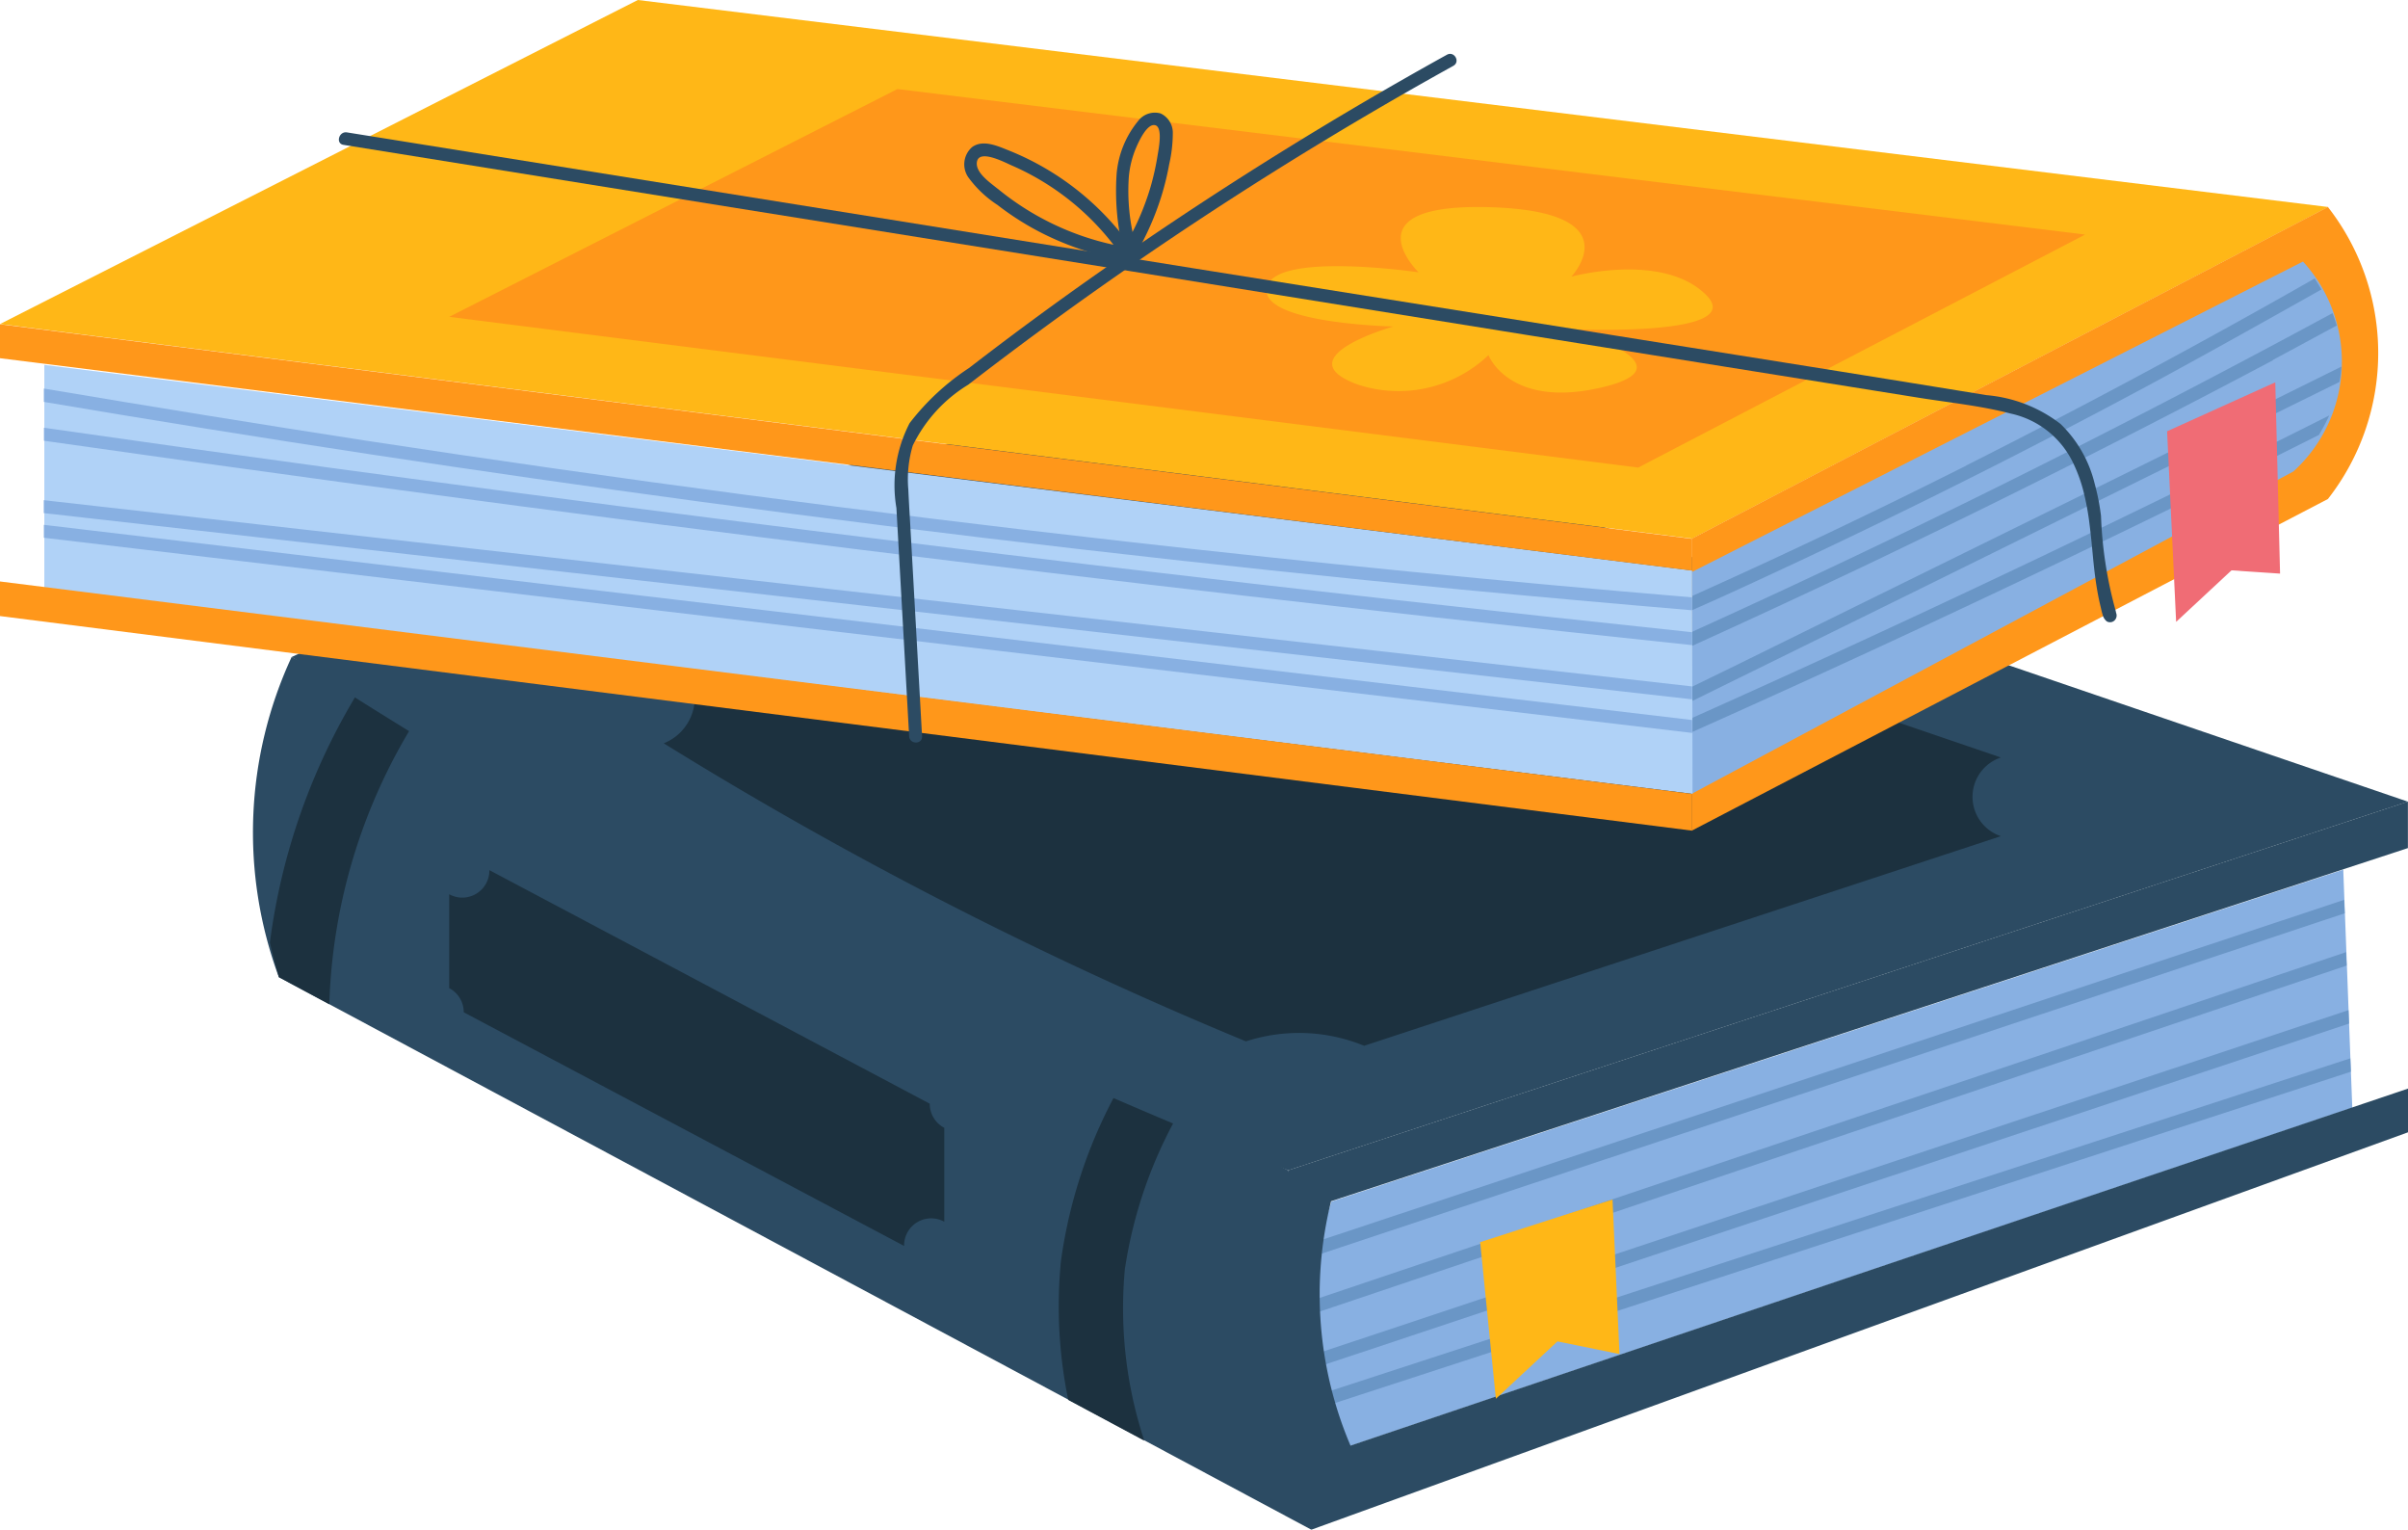 <svg xmlns="http://www.w3.org/2000/svg" width="26.669" height="16.937" viewBox="0 0 26.669 16.937">
  <g id="Group_179027" data-name="Group 179027" transform="translate(-496.026 -159.126)">
    <g id="Group_178969" data-name="Group 178969" transform="translate(498.836 163.578)">
      <path id="Path_40915" data-name="Path 40915" d="M515.929,209.56l11.037,5.684.255,3.978-11.433-6.116A4.618,4.618,0,0,1,515.929,209.56Z" transform="translate(-515.509 -206.738)" fill="#2c4b63"/>
      <path id="Path_40916" data-name="Path 40916" d="M518.358,212.529a6.283,6.283,0,0,0-.954,3.139l-.558-.3c-.038-.13-.071-.256-.1-.382a7.059,7.059,0,0,1,.983-2.783Zm.819,1.654a.3.3,0,0,1-.445.267v1.04a.3.3,0,0,1,.161.267l4.877,2.587a.3.3,0,0,1,.445-.268v-1.04a.3.3,0,0,1-.161-.267Zm7.041,4.4a4.98,4.98,0,0,1,.589-1.7l-.635-.327a5.45,5.45,0,0,0-.665,1.956,5.164,5.164,0,0,0,.081,1.537l.842.451A4.692,4.692,0,0,1,526.217,218.581Z" transform="translate(-516.567 -209.001)" fill="#1c313f"/>
      <path id="Path_40917" data-name="Path 40917" d="M528.908,189.993l12.953,4.424-12.4,4.082a61.863,61.863,0,0,1-11.037-5.684A31.882,31.882,0,0,1,528.908,189.993Z" transform="translate(-518.003 -189.993)" fill="#2c4b63"/>
      <path id="Path_40918" data-name="Path 40918" d="M554.194,198.611l7.58,2.589a.459.459,0,0,0,0,.871l-7.052,2.321a1.9,1.9,0,0,0-1.309-.049,44.574,44.574,0,0,1-6.448-3.3.545.545,0,0,0,.084-.971,21.461,21.461,0,0,1,6.054-1.585A2.505,2.505,0,0,0,554.194,198.611Z" transform="translate(-542.424 -197.265)" fill="#1c313f"/>
      <g id="Group_178968" data-name="Group 178968" transform="translate(11.712 5.176)">
        <path id="Path_40919" data-name="Path 40919" d="M596.934,232.332l11.309-3.815-.1-2.637-11.206,3.674A4.494,4.494,0,0,0,596.934,232.332Z" transform="translate(-596.713 -225.879)" fill="#88b0e2"/>
        <path id="Path_40920" data-name="Path 40920" d="M608.242,230.1l-2.661.867L599.348,233l-2.519.821c-.01-.048-.019-.095-.027-.142l6-1.956,5.434-1.771Zm-11.434,2.026,3.784-1.258,5.565-1.851,2.017-.671-.006-.149-4.473,1.487-5.565,1.851-1.288.428C596.829,232.017,596.818,232.071,596.808,232.124Zm.584.895-.65.216c0,.048.009.1.015.146l3.236-1.077,5.843-1.945,2.386-.794-.006-.149-4.981,1.658Zm6.412-2.768-5.734,1.931-1.33.448q-.006.078-.008.154l3.9-1.314,5.734-1.931,1.829-.616-.006-.149Z" transform="translate(-596.728 -227.862)" fill="#6a96c6"/>
      </g>
      <path id="Path_40921" data-name="Path 40921" d="M593.866,228.731l12.146-4.4v-.484L594.3,227.8a4.274,4.274,0,0,1-.215-2.706l11.926-3.91v-.515l-12.4,4.082A6.183,6.183,0,0,0,593.866,228.731Z" transform="translate(-582.153 -216.246)" fill="#2c4b63"/>
      <path id="Path_40922" data-name="Path 40922" d="M609.685,251.675l.174,1.734.682-.635.687.14-.077-1.711Z" transform="translate(-596.102 -242.374)" fill="#ffb717"/>
    </g>
    <g id="Group_178976" data-name="Group 178976" transform="translate(496.026 159.126)">
      <g id="Group_178974" data-name="Group 178974">
        <g id="Group_178970" data-name="Group 178970">
          <path id="Path_40923" data-name="Path 40923" d="M503.09,159.126l18.721,2.292-7.045,3.672-18.74-2.376Z" transform="translate(-496.026 -159.126)" fill="#ffb717"/>
        </g>
        <g id="Group_178971" data-name="Group 178971" transform="translate(18.74 2.292)">
          <path id="Path_40924" data-name="Path 40924" d="M633,175.019a2.624,2.624,0,0,1,0,3.233l-7.045,3.672v-3.233Z" transform="translate(-625.958 -175.019)" fill="#ff971a"/>
          <path id="Path_40925" data-name="Path 40925" d="M632.618,181.533a1.643,1.643,0,0,0,.106-2.324l-6.766,3.436V185.1Z" transform="translate(-625.958 -178.605)" fill="#88b0e2"/>
          <path id="Path_40926" data-name="Path 40926" d="M632.9,182.227q-.5.25-1,.5-2.276,1.122-4.585,2.177-.677.309-1.356.612v-.156q1.953-.873,3.884-1.794,1.594-.761,3.172-1.555A2.317,2.317,0,0,1,632.9,182.227Zm-.509-.831c.236-.126.471-.254.707-.381q-.02-.068-.047-.137-1.351.731-2.721,1.428-2.163,1.1-4.371,2.1v.156q.941-.427,1.874-.869Q630.137,182.595,632.391,181.4Zm-1.7,1.291-4.234,2.084-.5.244v.159l2.411-1.186L632.6,181.9l.528-.26a1.324,1.324,0,0,0,.022-.17Zm-1.694-.122q-1.5.755-3.036,1.444v.157c.124-.056.249-.11.373-.167q2.436-1.111,4.794-2.383c.6-.326,1.2-.662,1.8-1-.023-.04-.048-.081-.074-.122Q630.95,181.579,628.994,182.565Z" transform="translate(-625.958 -179.703)" fill="#6a96c6"/>
        </g>
        <g id="Group_178972" data-name="Group 178972" transform="translate(0 3.588)">
          <path id="Path_40927" data-name="Path 40927" d="M517.65,189.414,499.4,187.138v2.474l18.254,2.276Z" transform="translate(-498.909 -186.686)" fill="#b0d2f7"/>
          <path id="Path_40928" data-name="Path 40928" d="M514.766,189.206v.407l-18.74-2.376v-.383Zm-18.74-5.2v.376l18.74,2.352v-.352Z" transform="translate(-496.026 -184.004)" fill="#ff971a"/>
          <path id="Path_40929" data-name="Path 40929" d="M499.395,188.952q1.779.3,3.561.576,4.2.641,8.431,1.119,3.127.354,6.263.617v.143q-1.288-.109-2.575-.231-4.231-.407-8.444-.976-3.627-.49-7.236-1.1Zm18.254,3.67-6.49-.768-8.707-1.031-3.057-.362v.143l6.878.814,8.707,1.031,2.67.316Zm-11.64-1.544,8.594.971,3.046.344v-.143l-6.817-.77-8.594-.971-2.844-.321v.143Zm.274-.614q4.263.548,8.536,1.023,1.415.157,2.831.306v-.143q-3.294-.348-6.583-.738-4.259-.506-8.509-1.084-1.582-.215-3.162-.442v.144Q502.836,190.021,506.283,190.465Z" transform="translate(-498.909 -188.238)" fill="#88b0e2"/>
        </g>
        <g id="Group_178973" data-name="Group 178973" transform="translate(4.975 0.986)">
          <path id="Path_40930" data-name="Path 40930" d="M535.485,165.964l13.154,1.611-4.95,2.58-13.168-1.669Z" transform="translate(-530.521 -165.964)" fill="#ff971a"/>
          <path id="Path_40931" data-name="Path 40931" d="M595.006,175.742s-.79-.769.792-.721.9.769.9.769,1.008-.275,1.49.2-1.5.381-1.5.381,1.384.4.353.644-1.261-.356-1.261-.356a1.445,1.445,0,0,1-1.444.327c-.825-.3.39-.644.39-.644s-1.49-.032-1.4-.433S595.006,175.742,595.006,175.742Z" transform="translate(-584.27 -173.713)" fill="#ffb717"/>
        </g>
      </g>
      <g id="Group_178975" data-name="Group 178975" transform="translate(3.753 0.597)">
        <path id="Path_40932" data-name="Path 40932" d="M570.894,163.277q-1.842,1.02-3.577,2.218-.873.6-1.715,1.25a2.688,2.688,0,0,0-.659.611,1.5,1.5,0,0,0-.146.94l.141,2.527c.005.092.148.092.143,0q-.061-1.093-.122-2.186c-.01-.181-.022-.362-.03-.543a1.313,1.313,0,0,1,.049-.49,1.622,1.622,0,0,1,.615-.674q1.626-1.255,3.37-2.349.984-.617,2-1.18C571.047,163.356,570.975,163.232,570.894,163.277Z" transform="translate(-558.622 -163.268)" fill="#2c4b63"/>
        <path id="Path_40933" data-name="Path 40933" d="M571.944,171.324l-.015-.021,0,0a3.057,3.057,0,0,0-1.384-1.109c-.121-.048-.285-.125-.406-.038a.253.253,0,0,0-.043.335,1.231,1.231,0,0,0,.323.306,3.111,3.111,0,0,0,.4.263,3.2,3.2,0,0,0,1.017.351C571.888,171.461,571.993,171.4,571.944,171.324Zm-1.523-.706c-.079-.065-.252-.18-.229-.3.027-.14.306.007.383.041a2.869,2.869,0,0,1,1.129.879A3.039,3.039,0,0,1,570.421,170.617Z" transform="translate(-563.125 -169.125)" fill="#2c4b63"/>
        <path id="Path_40934" data-name="Path 40934" d="M582.19,167.772a.233.233,0,0,0-.251.086,1.062,1.062,0,0,0-.236.581,2.778,2.778,0,0,0,.069.835.064.064,0,0,0,.016.032.072.072,0,0,0,.131.017,3.116,3.116,0,0,0,.281-.639,2.991,2.991,0,0,0,.085-.349,1.555,1.555,0,0,0,.04-.344A.236.236,0,0,0,582.19,167.772Zm-.033.462a2.975,2.975,0,0,1-.078.351,2.919,2.919,0,0,1-.2.5,2.268,2.268,0,0,1-.041-.612,1.07,1.07,0,0,1,.085-.332c.027-.061.117-.26.206-.239S582.167,168.172,582.157,168.234Z" transform="translate(-573.089 -167.113)" fill="#2c4b63"/>
        <path id="Path_40935" data-name="Path 40935" d="M541.735,174.589a.231.231,0,0,1-.007-.029,4.534,4.534,0,0,1-.163-1.052,2.478,2.478,0,0,0-.07-.357,1.373,1.373,0,0,0-.378-.662,1.559,1.559,0,0,0-.821-.319c-1.466-.24-2.934-.471-4.4-.706l-4.391-.7-4.411-.708-4.411-.708-.544-.087c-.09-.015-.129.124-.038.138l4.352.7,4.372.7,4.352.7,4.372.7c.338.054.688.089,1.02.176a1,1,0,0,1,.672.515,1.654,1.654,0,0,1,.13.346,2.888,2.888,0,0,1,.067.364c.016.124.027.248.039.372s.026.247.048.37c.01.058.022.115.036.172.007.029.013.059.022.087a.134.134,0,0,0,.046.074.073.073,0,0,0,.055.007.072.072,0,0,0,.043-.033A.075.075,0,0,0,541.735,174.589Z" transform="translate(-522.049 -168.392)" fill="#2c4b63"/>
      </g>
      <path id="Path_40936" data-name="Path 40936" d="M662.431,189.021l.1,2.11.613-.57.538.036-.053-2.118Z" transform="translate(-638.43 -184.246)" fill="#f06c75"/>
    </g>
  </g>
</svg>

